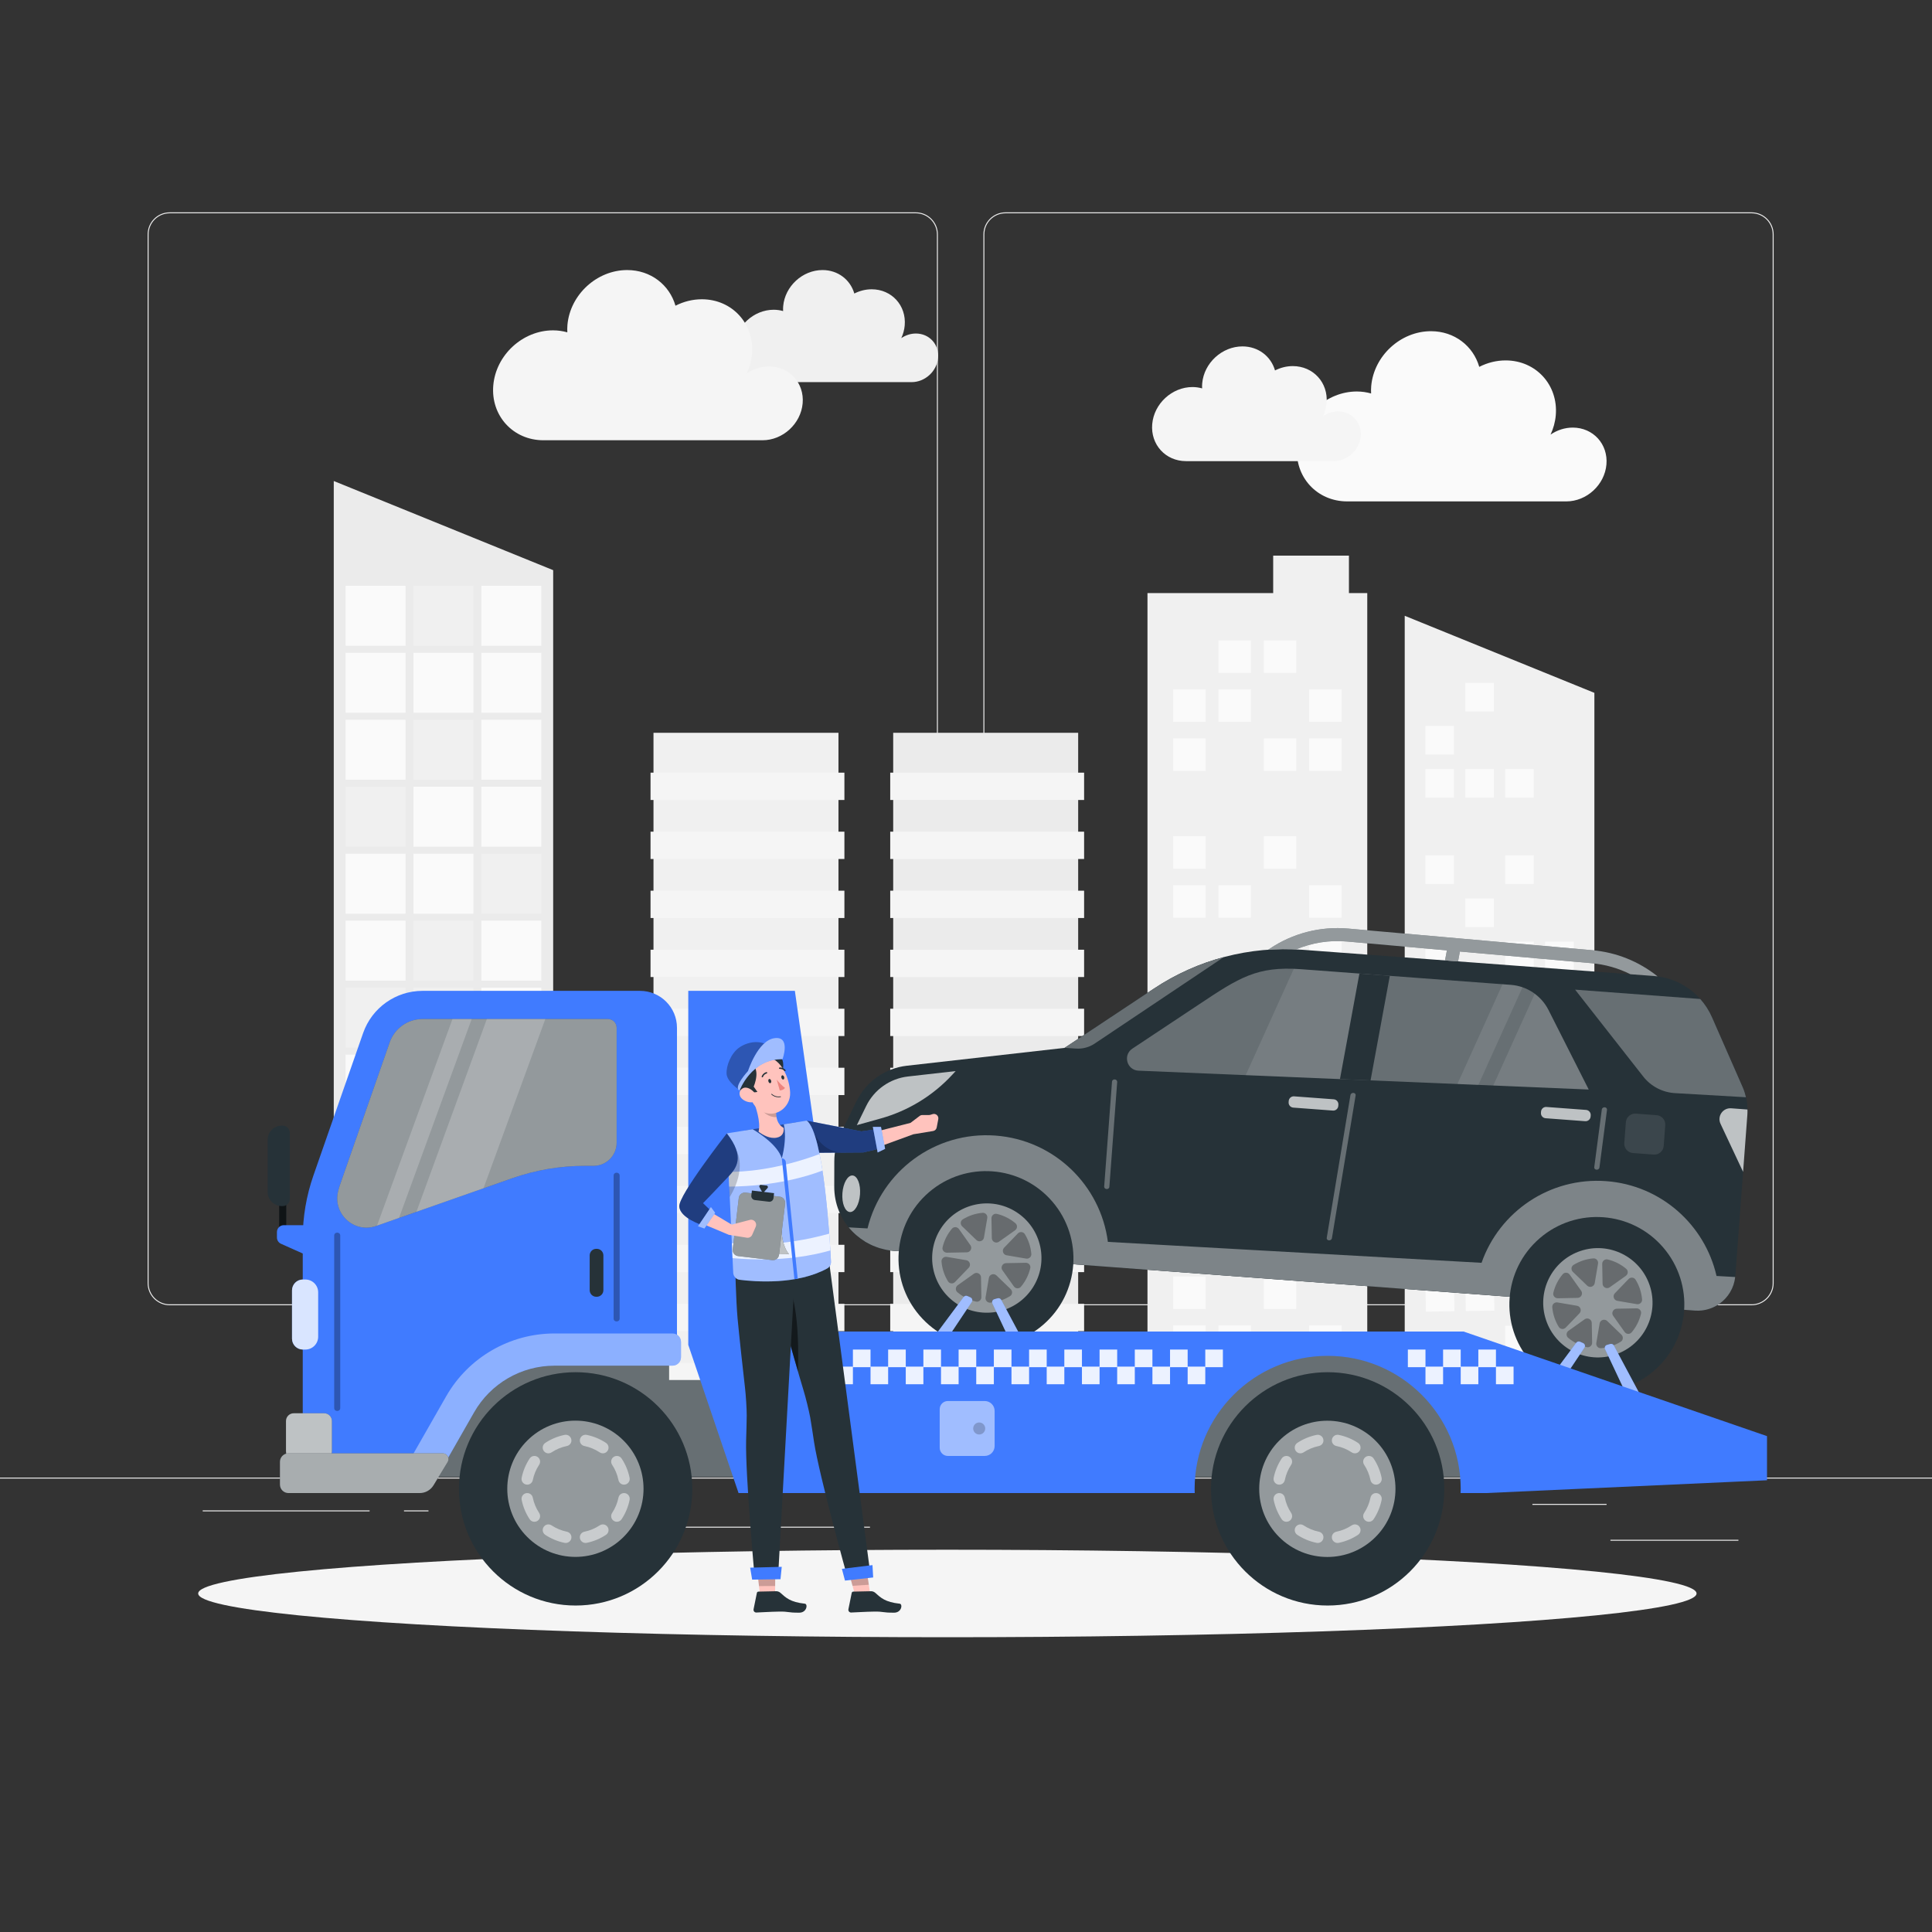 <?xml version="1.0" encoding="utf-8"?>
<!-- Generator: Adobe Illustrator 27.5.0, SVG Export Plug-In . SVG Version: 6.00 Build 0)  -->
<svg version="1.1" xmlns="http://www.w3.org/2000/svg" xmlns:xlink="http://www.w3.org/1999/xlink" x="0px" y="0px"
	 viewBox="0 0 500 500" style="enable-background:new 0 0 500 500;" xml:space="preserve">
<rect x="0" y="0" width="500" height="500" fill="#333333" stroke="none"/>
<g id="Background_Complete">
	<g>
		<rect x="416.779" y="398.494" style="fill:#EBEBEB;" width="33.122" height="0.25"/>
		<rect x="322.527" y="401.208" style="fill:#EBEBEB;" width="8.693" height="0.25"/>
		<rect x="396.586" y="389.208" style="fill:#EBEBEB;" width="19.192" height="0.25"/>
		<rect x="52.459" y="390.888" style="fill:#EBEBEB;" width="43.193" height="0.25"/>
		<rect x="104.556" y="390.888" style="fill:#EBEBEB;" width="6.333" height="0.25"/>
		<rect x="131.471" y="395.111" style="fill:#EBEBEB;" width="93.676" height="0.25"/>
		<path style="fill:#EBEBEB;" d="M237.014,337.8H43.915c-3.147,0-5.708-2.561-5.708-5.708V60.66c0-3.147,2.561-5.708,5.708-5.708
			h193.099c3.146,0,5.707,2.561,5.707,5.708v271.432C242.721,335.239,240.16,337.8,237.014,337.8z M43.915,55.203
			c-3.01,0-5.458,2.448-5.458,5.458v271.432c0,3.01,2.448,5.458,5.458,5.458h193.099c3.009,0,5.457-2.448,5.457-5.458V60.66
			c0-3.009-2.448-5.458-5.457-5.458H43.915z"/>
		<path style="fill:#EBEBEB;" d="M453.31,337.8H260.212c-3.147,0-5.707-2.561-5.707-5.708V60.66c0-3.147,2.561-5.708,5.707-5.708
			H453.31c3.148,0,5.708,2.561,5.708,5.708v271.432C459.019,335.239,456.458,337.8,453.31,337.8z M260.212,55.203
			c-3.009,0-5.457,2.448-5.457,5.458v271.432c0,3.01,2.448,5.458,5.457,5.458H453.31c3.01,0,5.458-2.448,5.458-5.458V60.66
			c0-3.009-2.448-5.458-5.458-5.458H260.212z"/>
		<rect y="382.398" style="fill:#EBEBEB;" width="500" height="0.25"/>
	</g>
	<g>
		<g>
			<rect x="169.123" y="189.647" style="fill:#F0F0F0;" width="47.872" height="192.122"/>
			<rect x="168.357" y="199.964" style="fill:#F5F5F5;" width="50.175" height="7.07"/>
			<rect x="168.357" y="215.237" style="fill:#F5F5F5;" width="50.175" height="7.07"/>
			<rect x="168.357" y="230.511" style="fill:#F5F5F5;" width="50.175" height="7.07"/>
			<rect x="168.357" y="245.785" style="fill:#F5F5F5;" width="50.175" height="7.07"/>
			<rect x="168.357" y="261.059" style="fill:#F5F5F5;" width="50.175" height="7.07"/>
			<rect x="168.357" y="276.333" style="fill:#F5F5F5;" width="50.175" height="7.07"/>
			<rect x="168.357" y="291.606" style="fill:#F5F5F5;" width="50.175" height="7.07"/>
			<rect x="168.357" y="306.88" style="fill:#F5F5F5;" width="50.175" height="7.07"/>
			<rect x="168.357" y="322.154" style="fill:#F5F5F5;" width="50.175" height="7.07"/>
			<rect x="168.357" y="337.428" style="fill:#F5F5F5;" width="50.175" height="7.07"/>
			<rect x="168.357" y="352.702" style="fill:#F5F5F5;" width="50.175" height="7.07"/>
			<rect x="168.357" y="367.975" style="fill:#F5F5F5;" width="50.175" height="7.07"/>
		</g>
		<g>
			<polygon style="fill:#EBEBEB;" points="143.162,381.769 86.378,381.769 86.378,124.484 143.162,147.558 			"/>
			<rect x="89.437" y="151.604" style="fill:#FAFAFA;" width="15.519" height="15.519"/>
			<rect x="107.011" y="151.604" style="fill:#F0F0F0;" width="15.519" height="15.519"/>
			<rect x="124.584" y="151.604" style="fill:#FAFAFA;" width="15.519" height="15.519"/>
			<rect x="89.437" y="168.937" style="fill:#FAFAFA;" width="15.519" height="15.519"/>
			<rect x="107.011" y="168.937" style="fill:#FAFAFA;" width="15.519" height="15.519"/>
			<rect x="124.584" y="168.937" style="fill:#FAFAFA;" width="15.519" height="15.519"/>
			<rect x="89.437" y="186.271" style="fill:#FAFAFA;" width="15.519" height="15.519"/>
			<rect x="107.011" y="186.271" style="fill:#F0F0F0;" width="15.519" height="15.519"/>
			<rect x="124.584" y="186.271" style="fill:#FAFAFA;" width="15.519" height="15.519"/>
			<rect x="89.437" y="203.604" style="fill:#F0F0F0;" width="15.519" height="15.519"/>
			<rect x="107.011" y="203.604" style="fill:#FAFAFA;" width="15.519" height="15.519"/>
			<rect x="124.584" y="203.604" style="fill:#FAFAFA;" width="15.519" height="15.519"/>
			<rect x="89.437" y="220.937" style="fill:#FAFAFA;" width="15.519" height="15.519"/>
			<rect x="107.011" y="220.937" style="fill:#FAFAFA;" width="15.519" height="15.519"/>
			<rect x="124.584" y="220.937" style="fill:#F0F0F0;" width="15.519" height="15.519"/>
			<rect x="89.437" y="238.271" style="fill:#FAFAFA;" width="15.519" height="15.519"/>
			<rect x="107.011" y="238.271" style="fill:#F0F0F0;" width="15.519" height="15.519"/>
			<rect x="124.584" y="238.271" style="fill:#FAFAFA;" width="15.519" height="15.519"/>
			<rect x="89.437" y="255.604" style="fill:#F0F0F0;" width="15.519" height="15.519"/>
			<rect x="107.011" y="255.604" style="fill:#F0F0F0;" width="15.519" height="15.519"/>
			<rect x="124.584" y="255.604" style="fill:#FAFAFA;" width="15.519" height="15.519"/>
			<rect x="89.437" y="272.937" style="fill:#FAFAFA;" width="15.519" height="15.519"/>
			<rect x="107.011" y="272.937" style="fill:#F0F0F0;" width="15.519" height="15.519"/>
			<rect x="124.584" y="272.937" style="fill:#FAFAFA;" width="15.519" height="15.519"/>
			<rect x="89.437" y="290.271" style="fill:#FAFAFA;" width="15.519" height="15.519"/>
			<rect x="107.011" y="290.271" style="fill:#FAFAFA;" width="15.519" height="15.519"/>
			<rect x="124.584" y="290.271" style="fill:#FAFAFA;" width="15.519" height="15.519"/>
			<rect x="89.437" y="307.604" style="fill:#F0F0F0;" width="15.519" height="15.519"/>
			<rect x="107.011" y="307.604" style="fill:#FAFAFA;" width="15.519" height="15.519"/>
			<rect x="124.584" y="307.604" style="fill:#F0F0F0;" width="15.519" height="15.519"/>
			<rect x="89.437" y="324.937" style="fill:#FAFAFA;" width="15.519" height="15.519"/>
			<rect x="107.011" y="324.937" style="fill:#F0F0F0;" width="15.519" height="15.519"/>
			<rect x="124.584" y="324.937" style="fill:#FAFAFA;" width="15.519" height="15.519"/>
			<rect x="89.437" y="342.271" style="fill:#F0F0F0;" width="15.519" height="15.519"/>
			<rect x="107.011" y="342.271" style="fill:#FAFAFA;" width="15.519" height="15.519"/>
			<rect x="124.584" y="342.271" style="fill:#FAFAFA;" width="15.519" height="15.519"/>
		</g>
		<g>
			<polygon style="fill:#F0F0F0;" points="412.626,381.769 363.54,381.769 363.54,159.364 412.626,179.31 			"/>
			<rect x="379.216" y="176.716" style="fill:#FAFAFA;" width="7.4" height="7.4"/>
			<rect x="368.881" y="187.876" style="fill:#FAFAFA;" width="7.4" height="7.4"/>
			<rect x="368.881" y="199.035" style="fill:#FAFAFA;" width="7.4" height="7.4"/>
			<rect x="379.216" y="199.035" style="fill:#FAFAFA;" width="7.4" height="7.4"/>
			<rect x="389.55" y="199.035" style="fill:#FAFAFA;" width="7.4" height="7.4"/>
			<rect x="368.881" y="221.355" style="fill:#FAFAFA;" width="7.4" height="7.4"/>
			<rect x="389.55" y="221.355" style="fill:#FAFAFA;" width="7.4" height="7.4"/>
			<rect x="379.216" y="232.515" style="fill:#FAFAFA;" width="7.4" height="7.4"/>
			<rect x="368.881" y="243.674" style="fill:#FAFAFA;" width="7.4" height="7.4"/>
			<rect x="389.55" y="243.674" style="fill:#FAFAFA;" width="7.4" height="7.4"/>
			<rect x="399.885" y="243.674" style="fill:#FAFAFA;" width="7.4" height="7.4"/>
			<rect x="379.216" y="254.834" style="fill:#FAFAFA;" width="7.4" height="7.4"/>
			<rect x="368.881" y="265.994" style="fill:#FAFAFA;" width="7.4" height="7.4"/>
			<rect x="379.216" y="265.994" style="fill:#FAFAFA;" width="7.4" height="7.4"/>
			<rect x="399.885" y="265.994" style="fill:#FAFAFA;" width="7.4" height="7.4"/>
			
				<rect x="368.882" y="276.932" transform="matrix(1 0.014 -0.014 1 4.062 -5.313)" style="fill:#FAFAFA;" width="7.4" height="7.4"/>
			
				<rect x="389.55" y="277.228" transform="matrix(1 0.014 -0.014 1 4.064 -5.604)" style="fill:#FAFAFA;" width="7.4" height="7.4"/>
			
				<rect x="399.883" y="277.376" transform="matrix(1 0.014 -0.014 1 4.071 -5.758)" style="fill:#FAFAFA;" width="7.4" height="7.4"/>
			<rect x="379.216" y="288.314" style="fill:#FAFAFA;" width="7.4" height="7.4"/>
			<g>
				
					<rect x="399.885" y="298.456" transform="matrix(-1 -1.224647e-16 1.224647e-16 -1 807.17 604.312)" style="fill:#FAFAFA;" width="7.4" height="7.4"/>
				
					<rect x="379.216" y="298.456" transform="matrix(-1 -1.224647e-16 1.224647e-16 -1 765.831 604.312)" style="fill:#FAFAFA;" width="7.4" height="7.4"/>
				
					<rect x="368.881" y="298.456" transform="matrix(-1 -1.224647e-16 1.224647e-16 -1 745.162 604.312)" style="fill:#FAFAFA;" width="7.4" height="7.4"/>
				
					<rect x="389.55" y="309.616" transform="matrix(-1 -1.224647e-16 1.224647e-16 -1 786.501 626.631)" style="fill:#FAFAFA;" width="7.4" height="7.4"/>
				
					<rect x="399.885" y="320.775" transform="matrix(-1 -1.224647e-16 1.224647e-16 -1 807.17 648.951)" style="fill:#FAFAFA;" width="7.4" height="7.4"/>
				
					<rect x="389.55" y="320.775" transform="matrix(-1 -1.224647e-16 1.224647e-16 -1 786.501 648.951)" style="fill:#FAFAFA;" width="7.4" height="7.4"/>
				
					<rect x="368.881" y="320.775" transform="matrix(-1 -1.224647e-16 1.224647e-16 -1 745.162 648.951)" style="fill:#FAFAFA;" width="7.4" height="7.4"/>
				
					<rect x="399.883" y="331.713" transform="matrix(-1 0.014 -0.014 -1 811.934 665.005)" style="fill:#FAFAFA;" width="7.4" height="7.4"/>
				
					<rect x="379.216" y="332.009" transform="matrix(-1 0.014 -0.014 -1 770.606 665.894)" style="fill:#FAFAFA;" width="7.4" height="7.4"/>
				
					<rect x="368.883" y="332.157" transform="matrix(-1 0.014 -0.014 -1 749.938 666.344)" style="fill:#FAFAFA;" width="7.4" height="7.4"/>
				
					<rect x="389.55" y="343.095" transform="matrix(-1 -1.224647e-16 1.224647e-16 -1 786.501 693.59)" style="fill:#FAFAFA;" width="7.4" height="7.4"/>
			</g>
		</g>
		<g>
			<polygon style="fill:#F0F0F0;" points="349.105,153.491 349.105,143.796 329.501,143.796 329.501,153.491 296.967,153.491 
				296.967,381.769 353.848,381.769 353.848,153.491 			"/>
			<g>
				<rect x="315.341" y="165.749" style="fill:#FAFAFA;" width="8.401" height="8.401"/>
				<rect x="327.074" y="165.749" style="fill:#FAFAFA;" width="8.401" height="8.401"/>
				<rect x="303.608" y="178.418" style="fill:#FAFAFA;" width="8.401" height="8.401"/>
				<rect x="315.341" y="178.418" style="fill:#FAFAFA;" width="8.401" height="8.401"/>
				<rect x="338.806" y="178.418" style="fill:#FAFAFA;" width="8.401" height="8.401"/>
				<rect x="303.608" y="191.087" style="fill:#FAFAFA;" width="8.401" height="8.401"/>
				<rect x="327.074" y="191.087" style="fill:#FAFAFA;" width="8.401" height="8.401"/>
				<rect x="338.806" y="191.087" style="fill:#FAFAFA;" width="8.401" height="8.401"/>
				<rect x="303.608" y="216.426" style="fill:#FAFAFA;" width="8.401" height="8.401"/>
				<rect x="327.074" y="216.426" style="fill:#FAFAFA;" width="8.401" height="8.401"/>
				<rect x="303.608" y="229.095" style="fill:#FAFAFA;" width="8.401" height="8.401"/>
				<rect x="315.341" y="229.095" style="fill:#FAFAFA;" width="8.401" height="8.401"/>
				<rect x="338.806" y="229.095" style="fill:#FAFAFA;" width="8.401" height="8.401"/>
				<rect x="303.608" y="292.355" style="fill:#FAFAFA;" width="8.401" height="8.401"/>
				<rect x="315.341" y="292.355" style="fill:#FAFAFA;" width="8.401" height="8.401"/>
				<rect x="338.806" y="292.355" style="fill:#FAFAFA;" width="8.401" height="8.401"/>
				<rect x="303.608" y="305.024" style="fill:#FAFAFA;" width="8.401" height="8.401"/>
				<rect x="327.074" y="305.024" style="fill:#FAFAFA;" width="8.401" height="8.401"/>
				<rect x="338.806" y="305.024" style="fill:#FAFAFA;" width="8.401" height="8.401"/>
				<rect x="303.608" y="330.363" style="fill:#FAFAFA;" width="8.401" height="8.401"/>
				<rect x="327.074" y="330.363" style="fill:#FAFAFA;" width="8.401" height="8.401"/>
				<rect x="303.608" y="343.032" style="fill:#FAFAFA;" width="8.401" height="8.401"/>
				<rect x="315.341" y="343.032" style="fill:#FAFAFA;" width="8.401" height="8.401"/>
				<rect x="338.806" y="343.032" style="fill:#FAFAFA;" width="8.401" height="8.401"/>
				<rect x="338.806" y="241.764" style="fill:#FAFAFA;" width="8.401" height="8.401"/>
				<rect x="303.608" y="254.434" style="fill:#FAFAFA;" width="8.401" height="8.401"/>
				<rect x="315.341" y="254.434" style="fill:#FAFAFA;" width="8.401" height="8.401"/>
				
					<rect x="327.073" y="267.187" transform="matrix(1 0.014 -0.014 1 3.923 -4.72)" style="fill:#FAFAFA;" width="8.401" height="8.401"/>
				
					<rect x="338.804" y="267.355" transform="matrix(1 0.014 -0.014 1 3.924 -4.884)" style="fill:#FAFAFA;" width="8.401" height="8.401"/>
				<rect x="303.608" y="279.772" style="fill:#FAFAFA;" width="8.401" height="8.401"/>
			</g>
		</g>
		<g>
			<rect x="231.158" y="189.647" style="fill:#EBEBEB;" width="47.872" height="192.122"/>
			<rect x="230.391" y="199.964" style="fill:#F5F5F5;" width="50.175" height="7.07"/>
			<rect x="230.391" y="215.237" style="fill:#F5F5F5;" width="50.175" height="7.07"/>
			<rect x="230.391" y="230.511" style="fill:#F5F5F5;" width="50.175" height="7.07"/>
			<rect x="230.391" y="245.785" style="fill:#F5F5F5;" width="50.175" height="7.07"/>
			<rect x="230.391" y="261.059" style="fill:#F5F5F5;" width="50.175" height="7.07"/>
			<rect x="230.391" y="276.333" style="fill:#F5F5F5;" width="50.175" height="7.07"/>
			<rect x="230.391" y="291.606" style="fill:#F5F5F5;" width="50.175" height="7.07"/>
			<rect x="230.391" y="306.88" style="fill:#F5F5F5;" width="50.175" height="7.07"/>
			<rect x="230.391" y="322.154" style="fill:#F5F5F5;" width="50.175" height="7.07"/>
			<rect x="230.391" y="337.428" style="fill:#F5F5F5;" width="50.175" height="7.07"/>
			<rect x="230.391" y="352.702" style="fill:#F5F5F5;" width="50.175" height="7.07"/>
			<rect x="230.391" y="367.975" style="fill:#F5F5F5;" width="50.175" height="7.07"/>
		</g>
		<path style="fill:#F0F0F0;" d="M237.031,86.315c-1.374,0-2.68,0.445-3.779,1.192c0.471-1.021,0.785-2.12,0.886-3.274
			c0.453-5.173-3.374-9.366-8.546-9.366c-1.59,0-3.12,0.399-4.493,1.098c-1.023-3.547-4.215-6.076-8.229-6.076
			c-5.173,0-9.733,4.193-10.185,9.366c-0.037,0.424-0.035,0.838-0.016,1.247c-0.767-0.214-1.579-0.338-2.432-0.338
			c-5.173,0-9.733,4.193-10.185,9.366c-0.452,5.173,3.374,9.366,8.547,9.366c5.173,0,33.859,0,37.333,0
			c3.474,0,6.537-2.816,6.841-6.291C243.075,89.131,240.505,86.315,237.031,86.315z"/>
		<path style="fill:#F5F5F5;" d="M199.008,94.834c-2.086,0-4.069,0.676-5.74,1.811c0.715-1.55,1.193-3.22,1.346-4.972
			c0.687-7.855-5.124-14.223-12.979-14.223c-2.415,0-4.739,0.606-6.823,1.667c-1.553-5.387-6.402-9.228-12.496-9.228
			c-7.855,0-14.781,6.368-15.468,14.223c-0.056,0.644-0.053,1.273-0.025,1.894c-1.164-0.325-2.397-0.513-3.693-0.513
			c-7.855,0-14.78,6.368-15.468,14.223c-0.687,7.855,5.123,14.223,12.979,14.223c7.855,0,51.419,0,56.695,0
			c5.276,0,9.927-4.277,10.389-9.553C208.188,99.111,204.285,94.834,199.008,94.834z"/>
		<path style="fill:#FAFAFA;" d="M407.025,110.659c-2.086,0-4.069,0.676-5.74,1.811c0.715-1.55,1.193-3.22,1.346-4.972
			c0.687-7.855-5.123-14.224-12.979-14.224c-2.414,0-4.739,0.606-6.823,1.668c-1.553-5.387-6.401-9.228-12.496-9.228
			c-7.855,0-14.781,6.368-15.468,14.223c-0.056,0.644-0.054,1.273-0.025,1.894c-1.164-0.325-2.397-0.513-3.693-0.513
			c-7.856,0-14.781,6.368-15.468,14.223c-0.687,7.855,5.124,14.223,12.979,14.223c7.855,0,51.419,0,56.695,0
			c5.276,0,9.927-4.277,10.389-9.553C416.204,114.936,412.301,110.659,407.025,110.659z"/>
		<path style="fill:#F5F5F5;" d="M346.282,106.462c-1.406,0-2.743,0.456-3.869,1.221c0.482-1.045,0.804-2.17,0.907-3.351
			c0.463-5.295-3.453-9.587-8.748-9.587c-1.627,0-3.194,0.409-4.599,1.124c-1.047-3.631-4.315-6.22-8.423-6.22
			c-5.295,0-9.963,4.292-10.426,9.587c-0.038,0.434-0.036,0.858-0.017,1.277c-0.785-0.219-1.616-0.346-2.489-0.346
			c-5.295,0-9.963,4.292-10.426,9.587c-0.463,5.295,3.453,9.587,8.748,9.587c5.295,0,34.659,0,38.215,0s6.692-2.883,7.003-6.439
			C352.469,109.345,349.838,106.462,346.282,106.462z"/>
	</g>
</g>
<g id="Background_Simple" style="display:none;">
	<g style="display:inline;">
		<path style="fill:#407BFF;" d="M444.214,242.994c-10.614-66.571-73.537-70.203-146.051-50.938
			c-80.534,21.395-66.837-71.597-158.784-48.617c-83.75,20.931-114.519,158.66,2.989,222.723
			C302.628,453.531,458.628,333.401,444.214,242.994z"/>
		<path style="opacity:0.9;fill:#FFFFFF;" d="M444.214,242.994c-10.614-66.571-73.537-70.203-146.051-50.938
			c-80.534,21.395-66.837-71.597-158.784-48.617c-83.75,20.931-114.519,158.66,2.989,222.723
			C302.628,453.531,458.628,333.401,444.214,242.994z"/>
	</g>
</g>
<g id="Shadow">
	<ellipse id="_x3C_Path_x3E__1_" style="fill:#F5F5F5;" cx="245.178" cy="412.391" rx="193.889" ry="11.323"/>
</g>
<g id="Car">
	<g>
		<g>
			<g>
				<path style="fill:#263238;" d="M231.25,323.709l207.379,15.471c5.385,0.402,10.077-3.638,10.479-9.024l3.115-41.755
					c0.178-2.39-0.232-4.787-1.195-6.982l-7.979-18.181c-2.661-6.063-8.452-10.161-15.055-10.654l-90.963-6.786
					c-13.544-1.01-27.038,2.518-38.354,10.028l-23.144,15.359l-40.846,4.624c-5.627,0.637-10.54,4.102-13.029,9.189l-4.053,8.285
					c-1.105,2.258-1.681,4.737-1.687,7.251l-0.014,6.608C215.885,315.831,222.582,323.062,231.25,323.709z"/>
				<path style="fill:#263238;" d="M449.065,330.49l-4.827-0.27c-3.016-13.202-14.324-23.479-28.535-24.539
					c-14.621-1.091-27.659,7.921-32.278,21.133l-96.703-5.416c-1.891-14.605-13.819-26.37-29.08-27.509
					c-15.665-1.169-29.508,9.259-33.13,24.025l-4.868-0.273c1.183,1.45,2.617,2.683,4.223,3.667c-0.001,0.01-0.003,0.02-0.005,0.03
					c0.159,0.097,0.332,0.172,0.494,0.263c0.247,0.14,0.497,0.273,0.752,0.401c0.268,0.133,0.537,0.262,0.813,0.381
					c0.301,0.131,0.61,0.247,0.921,0.36c0.252,0.091,0.502,0.186,0.76,0.265c0.374,0.115,0.757,0.207,1.143,0.297
					c0.214,0.049,0.422,0.11,0.639,0.151c0.611,0.116,1.232,0.205,1.866,0.252l55.647,4.151l94.837,7.075l56.895,4.245
					c0.314,0.023,0.625,0.03,0.934,0.023c0.104-0.002,0.207-0.013,0.31-0.018c0.203-0.011,0.405-0.022,0.605-0.045
					c0.121-0.014,0.241-0.035,0.361-0.054c0.179-0.027,0.357-0.056,0.533-0.093c0.125-0.026,0.247-0.058,0.37-0.089
					c0.167-0.042,0.334-0.087,0.498-0.138c0.122-0.038,0.242-0.079,0.362-0.121c0.163-0.057,0.324-0.119,0.483-0.185
					c0.113-0.047,0.224-0.094,0.335-0.145c0.164-0.075,0.325-0.157,0.485-0.241c0.098-0.052,0.197-0.103,0.294-0.158
					c0.175-0.1,0.345-0.208,0.514-0.319c0.073-0.048,0.149-0.094,0.22-0.144c0.035-0.024,0.072-0.045,0.106-0.069
					c0-0.004,0-0.007,0-0.011C447.222,335.805,448.753,333.354,449.065,330.49z"/>
				<path style="opacity:0.4;fill:#FFFFFF;" d="M449.065,330.49l-4.827-0.27c-3.016-13.202-14.324-23.479-28.535-24.539
					c-14.621-1.091-27.659,7.921-32.278,21.133l-96.703-5.416c-1.891-14.605-13.819-26.37-29.08-27.509
					c-15.665-1.169-29.508,9.259-33.13,24.025l-4.868-0.273c1.183,1.45,2.617,2.683,4.223,3.667c-0.001,0.01-0.003,0.02-0.005,0.03
					c0.159,0.097,0.332,0.172,0.494,0.263c0.247,0.14,0.497,0.273,0.752,0.401c0.268,0.133,0.537,0.262,0.813,0.381
					c0.301,0.131,0.61,0.247,0.921,0.36c0.252,0.091,0.502,0.186,0.76,0.265c0.374,0.115,0.757,0.207,1.143,0.297
					c0.214,0.049,0.422,0.11,0.639,0.151c0.611,0.116,1.232,0.205,1.866,0.252l55.647,4.151l94.837,7.075l56.895,4.245
					c0.314,0.023,0.625,0.03,0.934,0.023c0.104-0.002,0.207-0.013,0.31-0.018c0.203-0.011,0.405-0.022,0.605-0.045
					c0.121-0.014,0.241-0.035,0.361-0.054c0.179-0.027,0.357-0.056,0.533-0.093c0.125-0.026,0.247-0.058,0.37-0.089
					c0.167-0.042,0.334-0.087,0.498-0.138c0.122-0.038,0.242-0.079,0.362-0.121c0.163-0.057,0.324-0.119,0.483-0.185
					c0.113-0.047,0.224-0.094,0.335-0.145c0.164-0.075,0.325-0.157,0.485-0.241c0.098-0.052,0.197-0.103,0.294-0.158
					c0.175-0.1,0.345-0.208,0.514-0.319c0.073-0.048,0.149-0.094,0.22-0.144c0.035-0.024,0.072-0.045,0.106-0.069
					c0-0.004,0-0.007,0-0.011C447.222,335.805,448.753,333.354,449.065,330.49z"/>
				<path style="opacity:0.7;fill:#FFFFFF;" d="M246.462,278.129l0.861-0.932l-12.322,1.395c-4.676,0.529-8.759,3.409-10.827,7.636
					l-2.425,4.957l6.169-1.721C235.031,287.48,241.452,283.555,246.462,278.129z"/>
				<path style="opacity:0.7;fill:#FFFFFF;" d="M222.57,309.113c-0.195,2.613-1.373,4.655-2.63,4.561
					c-1.258-0.094-2.12-2.288-1.925-4.901c0.195-2.613,1.373-4.655,2.631-4.561C221.904,304.306,222.765,306.5,222.57,309.113z"/>
				<path style="opacity:0.1;fill:#FFFFFF;" d="M427.975,298.805l-5.376-0.401c-1.331-0.099-2.33-1.259-2.23-2.59l0.401-5.376
					c0.099-1.331,1.259-2.33,2.59-2.23l5.376,0.401c1.331,0.099,2.33,1.259,2.23,2.59l-0.401,5.376
					C430.465,297.905,429.306,298.904,427.975,298.805z"/>
				<path style="fill:#263238;" d="M400.747,261.383c-1.884-3.724-5.579-6.191-9.741-6.501l-54.352-4.055
					c-11.369-0.848-16.034,2.253-26.256,9.048l-17.342,11.51c-2.513,1.668-1.423,5.578,1.591,5.704l116.511,4.879L400.747,261.383z"
					/>
				<path style="opacity:0.3;fill:#FFFFFF;" d="M400.747,261.383c-1.884-3.724-5.579-6.191-9.741-6.501l-54.352-4.055
					c-11.369-0.848-16.034,2.253-26.256,9.048l-17.342,11.51c-2.513,1.668-1.423,5.578,1.591,5.704l116.511,4.879L400.747,261.383z"
					/>
				<path style="fill:#263238;" d="M451.027,281.418l-7.979-18.181c-0.764-1.74-1.793-3.312-3.017-4.689
					c-0.04-0.003-0.079-0.014-0.119-0.017l-32.275-2.408l17.621,22.474c2.038,2.6,5.113,4.176,8.414,4.315l18.177,1.053
					C451.645,283.096,451.388,282.24,451.027,281.418z"/>
				<path style="opacity:0.3;fill:#FFFFFF;" d="M451.027,281.418l-7.979-18.181c-0.764-1.74-1.793-3.312-3.017-4.689
					c-0.04-0.003-0.079-0.014-0.119-0.017l-32.275-2.408l17.621,22.474c2.038,2.6,5.113,4.176,8.414,4.315l18.177,1.053
					C451.645,283.096,451.388,282.24,451.027,281.418z"/>
				<path style="fill:#263238;" d="M283.294,270.084l33.424-22.384c-6.372,1.701-12.472,4.427-18.043,8.124l-23.144,15.359
					l2.988,0.189C280.21,271.479,281.888,271.027,283.294,270.084z"/>
				<path style="opacity:0.3;fill:#FFFFFF;" d="M283.294,270.084l33.424-22.384c-6.372,1.701-12.472,4.427-18.043,8.124
					l-23.144,15.359l2.988,0.189C280.21,271.479,281.888,271.027,283.294,270.084z"/>
				<path style="opacity:0.7;fill:#FFFFFF;" d="M344.95,287.416l-10.251-0.765c-0.719-0.054-1.259-0.68-1.205-1.399l0.023-0.315
					c0.054-0.719,0.68-1.259,1.399-1.205l10.251,0.765c0.719,0.054,1.259,0.68,1.205,1.399l-0.023,0.315
					C346.296,286.93,345.67,287.47,344.95,287.416z"/>
				<path style="opacity:0.7;fill:#FFFFFF;" d="M410.25,290.165L400,289.4c-0.719-0.054-1.259-0.68-1.205-1.399l0.023-0.315
					c0.054-0.719,0.68-1.259,1.399-1.205l10.251,0.765c0.719,0.054,1.259,0.68,1.205,1.399l-0.023,0.315
					C411.596,289.679,410.97,290.218,410.25,290.165z"/>
				<path style="opacity:0.7;fill:#FFFFFF;" d="M445.267,290.835l5.845,12.445l1.11-14.88c0.031-0.42,0.022-0.84,0.017-1.26
					l-4.211-0.314C445.877,286.665,444.35,288.882,445.267,290.835z"/>
				<path style="fill:#263238;" d="M335.382,245.708c4.152-1.724,8.694-2.464,13.224-2.045l25.848,2.292l-0.481,2.597l3.374,0.252
					l0.472-2.55l34.027,3.017c3.559,0.316,6.974,1.289,10.105,2.86l6.043,0.451c0.333,0.025,0.663,0.065,0.991,0.108
					c-4.834-3.872-10.638-6.219-16.842-6.769l-63.239-5.608c-7.173-0.637-14.353,1.214-20.282,5.202l-0.408,0.274
					C330.59,245.623,332.983,245.594,335.382,245.708z"/>
				<path style="opacity:0.5;fill:#FFFFFF;" d="M335.382,245.708c4.152-1.724,8.694-2.464,13.224-2.045l25.848,2.292l-0.481,2.597
					l3.374,0.252l0.472-2.55l34.027,3.017c3.559,0.316,6.974,1.289,10.105,2.86l6.043,0.451c0.333,0.025,0.663,0.065,0.991,0.108
					c-4.834-3.872-10.638-6.219-16.842-6.769l-63.239-5.608c-7.173-0.637-14.353,1.214-20.282,5.202l-0.408,0.274
					C330.59,245.623,332.983,245.594,335.382,245.708z"/>
				<g style="opacity:0.3;">
					<path style="fill:#FFFFFF;" d="M287.785,279.952c-0.673,9.025-1.347,18.051-2.02,27.076c-0.064,0.863,1.277,0.965,1.341,0.1
						c0.673-9.025,1.347-18.051,2.02-27.076C289.191,279.189,287.85,279.087,287.785,279.952L287.785,279.952z"/>
				</g>
				<g style="opacity:0.3;">
					<path style="fill:#FFFFFF;" d="M349.489,283.431c-2.041,12.295-4.083,24.591-6.124,36.886c-0.142,0.854,1.201,0.948,1.341,0.1
						c2.041-12.295,4.083-24.591,6.124-36.886C350.972,282.677,349.63,282.582,349.489,283.431L349.489,283.431z"/>
				</g>
				<g style="opacity:0.3;">
					<path style="fill:#FFFFFF;" d="M414.544,287.16c-0.648,4.955-1.297,9.91-1.945,14.864c-0.112,0.859,1.229,0.956,1.341,0.1
						c0.648-4.955,1.297-9.91,1.945-14.864C415.998,286.401,414.656,286.303,414.544,287.16L414.544,287.16z"/>
				</g>
				<path style="opacity:0.1;fill:#FFFFFF;" d="M382.597,280.772l11.426-25.266c-0.962-0.334-1.975-0.547-3.017-0.625l-2.148-0.16
					l-11.679,25.824L382.597,280.772z"/>
				<g style="opacity:0.1;">
					<path style="fill:#FFFFFF;" d="M348.304,279.336l6.161-13.623l1.006-13.483l-18.816-1.404c-0.629-0.047-1.229-0.077-1.819-0.1
						l-12.447,27.524L348.304,279.336z"/>
					<path style="fill:#FFFFFF;" d="M400.747,261.383c-0.853-1.687-2.092-3.098-3.563-4.185l-10.734,23.736l24.708,1.035
						L400.747,261.383z"/>
				</g>
				<polygon style="fill:#263238;" points="346.78,279.272 354.698,279.604 359.684,252.545 351.814,251.958 				"/>
			</g>
			<g>
				
					<ellipse transform="matrix(0.758 -0.652 0.652 0.758 -150.562 245.436)" style="fill:#263238;" cx="255.284" cy="325.502" rx="22.643" ry="22.643"/>
				
					<ellipse transform="matrix(0.543 -0.84 0.84 0.543 -156.656 363.275)" style="opacity:0.5;fill:#FFFFFF;" cx="255.284" cy="325.502" rx="14.142" ry="14.142"/>
				<g style="opacity:0.3;">
					<path d="M257.32,321.442c0.004,0.002,0.008,0.004,0.012,0.006c0.382,0.194,0.837,0.165,1.187-0.083l4.189-2.974
						c0.607-0.431,0.665-1.33,0.096-1.81c-1.363-1.151-2.998-1.998-4.81-2.428c-0.727-0.173-1.421,0.407-1.406,1.154l0.098,5.134
						C256.695,320.867,256.94,321.25,257.32,321.442z"/>
					<path d="M253.86,321.189c0.004-0.001,0.009-0.003,0.013-0.004c0.404-0.133,0.703-0.476,0.774-0.896l0.859-5.063
						c0.125-0.736-0.475-1.412-1.219-1.349c-1.855,0.156-3.598,0.751-5.117,1.687c-0.634,0.391-0.71,1.288-0.173,1.805l3.702,3.562
						C253.007,321.229,253.453,321.325,253.86,321.189z"/>
					<path d="M251.225,323.466c0.002-0.004,0.004-0.008,0.006-0.012c0.194-0.382,0.165-0.837-0.083-1.187l-2.974-4.189
						c-0.431-0.607-1.33-0.665-1.81-0.096c-1.151,1.363-1.997,2.998-2.428,4.81c-0.173,0.727,0.407,1.42,1.154,1.406l5.134-0.098
						C250.65,324.09,251.033,323.846,251.225,323.466z"/>
					<path d="M263.417,319.215l-3.562,3.701c-0.297,0.309-0.393,0.755-0.258,1.161c0.001,0.004,0.003,0.009,0.004,0.013
						c0.133,0.404,0.476,0.703,0.896,0.774l5.063,0.859c0.736,0.125,1.412-0.475,1.349-1.219c-0.156-1.855-0.751-3.598-1.687-5.117
						C264.831,318.754,263.933,318.678,263.417,319.215z"/>
					<path d="M256.708,329.814c-0.004,0.001-0.009,0.003-0.013,0.004c-0.404,0.133-0.703,0.476-0.774,0.896l-0.859,5.063
						c-0.125,0.736,0.475,1.412,1.219,1.349c1.855-0.157,3.598-0.751,5.117-1.687c0.634-0.391,0.71-1.288,0.173-1.805l-3.701-3.562
						C257.561,329.775,257.115,329.678,256.708,329.814z"/>
					<path d="M250.972,326.926c-0.001-0.004-0.003-0.009-0.004-0.013c-0.133-0.404-0.476-0.703-0.896-0.774l-5.062-0.859
						c-0.736-0.125-1.412,0.475-1.349,1.219c0.156,1.855,0.751,3.598,1.687,5.116c0.391,0.634,1.288,0.71,1.804,0.173l3.562-3.701
						C251.011,327.779,251.107,327.332,250.972,326.926z"/>
					<path d="M259.344,327.538c-0.002,0.004-0.004,0.008-0.006,0.012c-0.194,0.382-0.165,0.837,0.083,1.187l2.974,4.189
						c0.431,0.607,1.33,0.665,1.81,0.096c1.151-1.363,1.998-2.998,2.428-4.81c0.172-0.727-0.407-1.42-1.154-1.406l-5.134,0.098
						C259.918,326.913,259.535,327.158,259.344,327.538z"/>
					<path d="M253.248,329.561c-0.004-0.002-0.008-0.004-0.012-0.006c-0.382-0.194-0.837-0.165-1.187,0.083l-4.189,2.974
						c-0.607,0.431-0.665,1.33-0.096,1.81c1.363,1.152,2.998,1.998,4.81,2.428c0.727,0.173,1.421-0.407,1.406-1.154l-0.098-5.134
						C253.873,330.136,253.628,329.753,253.248,329.561z"/>
				</g>
			</g>
			<g>
				
					<ellipse transform="matrix(0.758 -0.652 0.652 0.758 -119.966 351.434)" style="fill:#263238;" cx="413.346" cy="337.293" rx="22.643" ry="22.643"/>
				
					<ellipse transform="matrix(0.948 -0.319 0.319 0.948 -85.919 149.261)" style="opacity:0.5;fill:#FFFFFF;" cx="413.346" cy="337.293" rx="14.142" ry="14.142"/>
				<g style="opacity:0.3;">
					<path d="M415.382,333.234c0.004,0.002,0.008,0.004,0.012,0.006c0.382,0.194,0.837,0.165,1.187-0.083l4.189-2.974
						c0.607-0.431,0.665-1.33,0.096-1.81c-1.363-1.151-2.998-1.998-4.81-2.428c-0.727-0.173-1.421,0.407-1.406,1.154l0.098,5.134
						C414.757,332.659,415.001,333.042,415.382,333.234z"/>
					<path d="M411.921,332.981c0.004-0.001,0.009-0.003,0.013-0.004c0.404-0.133,0.703-0.476,0.774-0.896l0.859-5.063
						c0.125-0.736-0.475-1.412-1.219-1.349c-1.855,0.157-3.598,0.751-5.117,1.687c-0.634,0.391-0.71,1.288-0.173,1.805l3.701,3.562
						C411.069,333.02,411.515,333.116,411.921,332.981z"/>
					<path d="M409.286,335.257c0.002-0.004,0.004-0.008,0.006-0.012c0.194-0.382,0.165-0.837-0.083-1.187l-2.974-4.189
						c-0.431-0.607-1.33-0.665-1.81-0.096c-1.151,1.363-1.997,2.998-2.427,4.81c-0.173,0.727,0.407,1.421,1.154,1.406l5.134-0.098
						C408.711,335.882,409.094,335.637,409.286,335.257z"/>
					<path d="M421.478,331.006l-3.562,3.701c-0.297,0.309-0.393,0.755-0.258,1.161c0.001,0.004,0.003,0.009,0.004,0.013
						c0.133,0.404,0.476,0.703,0.896,0.774l5.063,0.859c0.736,0.125,1.412-0.475,1.349-1.219c-0.156-1.855-0.751-3.598-1.687-5.117
						C422.892,330.546,421.994,330.47,421.478,331.006z"/>
					<path d="M414.77,341.605c-0.004,0.002-0.009,0.003-0.013,0.004c-0.404,0.133-0.703,0.476-0.774,0.896l-0.859,5.063
						c-0.125,0.736,0.475,1.412,1.219,1.349c1.855-0.157,3.598-0.751,5.117-1.687c0.634-0.391,0.71-1.288,0.173-1.805l-3.701-3.562
						C415.622,341.566,415.176,341.47,414.77,341.605z"/>
					<path d="M409.033,338.717c-0.001-0.004-0.003-0.009-0.004-0.013c-0.134-0.404-0.476-0.703-0.896-0.774l-5.062-0.859
						c-0.736-0.125-1.412,0.475-1.349,1.219c0.156,1.855,0.751,3.598,1.687,5.117c0.391,0.634,1.288,0.709,1.805,0.173l3.562-3.701
						C409.073,339.57,409.169,339.124,409.033,338.717z"/>
					<path d="M417.405,339.329c-0.002,0.004-0.004,0.008-0.006,0.012c-0.194,0.382-0.165,0.837,0.083,1.187l2.974,4.189
						c0.431,0.607,1.33,0.665,1.81,0.097c1.151-1.363,1.998-2.998,2.428-4.81c0.173-0.727-0.407-1.42-1.154-1.406l-5.134,0.098
						C417.98,338.704,417.597,338.949,417.405,339.329z"/>
					<path d="M411.309,341.352c-0.004-0.002-0.008-0.004-0.012-0.006c-0.382-0.194-0.837-0.165-1.187,0.083l-4.189,2.974
						c-0.607,0.431-0.665,1.33-0.096,1.81c1.363,1.151,2.998,1.998,4.81,2.428c0.727,0.173,1.42-0.407,1.406-1.154l-0.098-5.134
						C411.934,341.927,411.69,341.544,411.309,341.352z"/>
				</g>
			</g>
		</g>
		<g>
			<path style="fill:#407BFF;" d="M250.36,335.411l0.8,0.361c0.449,0.202,0.609,0.76,0.336,1.169l-7.787,11.665l-2.841-1.474
				l8.525-11.469C249.616,335.362,250.018,335.258,250.36,335.411z"/>
			<path style="fill:#407BFF;" d="M258.186,335.995l-0.845,0.238c-0.474,0.133-0.715,0.661-0.505,1.106l5.97,12.691l3.028-1.036
				l-6.729-12.607C258.929,336.057,258.547,335.894,258.186,335.995z"/>
		</g>
		<g style="opacity:0.5;">
			<path style="fill:#FFFFFF;" d="M250.36,335.411l0.8,0.361c0.449,0.202,0.609,0.76,0.336,1.169l-7.787,11.665l-2.841-1.474
				l8.525-11.469C249.616,335.362,250.018,335.258,250.36,335.411z"/>
			<path style="fill:#FFFFFF;" d="M258.186,335.995l-0.845,0.238c-0.474,0.133-0.715,0.661-0.505,1.106l5.97,12.691l3.028-1.036
				l-6.729-12.607C258.929,336.057,258.547,335.894,258.186,335.995z"/>
		</g>
		<g>
			<path style="fill:#407BFF;" d="M408.915,347.24l0.801,0.361c0.449,0.202,0.609,0.759,0.335,1.169l-7.787,11.665l-2.841-1.474
				l8.526-11.469C408.171,347.19,408.573,347.086,408.915,347.24z"/>
			<path style="fill:#407BFF;" d="M416.741,347.823l-0.845,0.238c-0.474,0.133-0.715,0.661-0.505,1.107l5.971,12.691l3.028-1.036
				l-6.729-12.608C417.484,347.885,417.101,347.722,416.741,347.823z"/>
		</g>
		<g style="opacity:0.5;">
			<path style="fill:#FFFFFF;" d="M408.915,347.24l0.801,0.361c0.449,0.202,0.609,0.759,0.335,1.169l-7.787,11.665l-2.841-1.474
				l8.526-11.469C408.171,347.19,408.573,347.086,408.915,347.24z"/>
			<path style="fill:#FFFFFF;" d="M416.741,347.823l-0.845,0.238c-0.474,0.133-0.715,0.661-0.505,1.107l5.971,12.691l3.028-1.036
				l-6.729-12.608C417.484,347.885,417.101,347.722,416.741,347.823z"/>
		</g>
	</g>
</g>
<g id="Towing">
	<g>
		<rect x="283.752" y="348.087" style="fill:#263238;" width="98.224" height="34.152"/>
		<rect x="283.752" y="348.087" style="opacity:0.3;fill:#FFFFFF;" width="98.224" height="34.152"/>
	</g>
	<g>
		<polygon style="fill:#263238;" points="173.15,357.16 173.15,340.198 108.098,340.198 108.098,382.24 197.384,382.24 
			197.384,357.16 		"/>
		<polygon style="opacity:0.3;fill:#FFFFFF;" points="173.15,357.16 173.15,340.198 108.098,340.198 108.098,382.24 197.384,382.24 
			197.384,357.16 		"/>
	</g>
	<circle style="fill:#263238;" cx="343.594" cy="385.317" r="30.192"/>
	
		<ellipse transform="matrix(0.707 -0.707 0.707 0.707 -171.824 355.815)" style="opacity:0.5;fill:#FFFFFF;" cx="343.594" cy="385.317" rx="17.635" ry="17.635"/>
	<g style="opacity:0.5;">
		<path style="fill:#FFFFFF;" d="M332.508,383.04c0.293-1.433,0.858-2.766,1.637-3.946c0.36-0.546,0.335-1.257-0.082-1.761
			l-0.001-0.001c-0.628-0.759-1.816-0.701-2.361,0.12c-0.991,1.495-1.707,3.188-2.077,5.007c-0.197,0.969,0.598,1.857,1.583,1.764
			l0,0C331.855,384.162,332.377,383.679,332.508,383.04z"/>
		<path style="fill:#FFFFFF;" d="M337.372,375.867c1.18-0.779,2.513-1.344,3.946-1.637c0.638-0.131,1.122-0.652,1.182-1.301v0
			c0.092-0.985-0.795-1.78-1.764-1.582c-1.819,0.37-3.512,1.086-5.007,2.077c-0.821,0.544-0.879,1.732-0.12,2.361l0.001,0.001
			C336.114,376.203,336.826,376.228,337.372,375.867z"/>
		<path style="fill:#FFFFFF;" d="M353.127,377.332l-0.001,0.001c-0.417,0.504-0.442,1.215-0.082,1.761
			c0.779,1.18,1.344,2.513,1.637,3.946c0.131,0.638,0.652,1.122,1.301,1.182h0c0.985,0.092,1.78-0.795,1.583-1.764
			c-0.37-1.819-1.087-3.512-2.078-5.007C354.943,376.63,353.755,376.573,353.127,377.332z"/>
		<path style="fill:#FFFFFF;" d="M345.871,374.23c1.433,0.293,2.766,0.858,3.946,1.637c0.546,0.36,1.258,0.335,1.761-0.082
			l0.001-0.001c0.759-0.628,0.701-1.816-0.12-2.361c-1.495-0.991-3.188-1.707-5.007-2.077c-0.969-0.197-1.857,0.598-1.764,1.582v0
			C344.749,373.578,345.233,374.1,345.871,374.23z"/>
		<path style="fill:#FFFFFF;" d="M341.318,396.404c-1.433-0.293-2.766-0.858-3.946-1.637c-0.546-0.36-1.258-0.335-1.761,0.082
			l-0.001,0.001c-0.759,0.628-0.701,1.816,0.12,2.361c1.495,0.991,3.188,1.707,5.007,2.078c0.969,0.197,1.857-0.598,1.764-1.583v0
			C342.439,397.056,341.956,396.534,341.318,396.404z"/>
		<path style="fill:#FFFFFF;" d="M354.681,387.593c-0.293,1.433-0.858,2.766-1.637,3.946c-0.36,0.546-0.335,1.258,0.082,1.761
			l0.001,0.001c0.628,0.759,1.816,0.701,2.36-0.12c0.991-1.495,1.707-3.188,2.078-5.007c0.197-0.969-0.598-1.857-1.583-1.764h0
			C355.333,386.472,354.812,386.955,354.681,387.593z"/>
		<path style="fill:#FFFFFF;" d="M334.145,391.539c-0.779-1.18-1.344-2.513-1.637-3.946c-0.131-0.638-0.652-1.122-1.301-1.183h0
			c-0.985-0.092-1.78,0.795-1.582,1.764c0.37,1.819,1.086,3.512,2.077,5.007c0.544,0.821,1.732,0.879,2.36,0.12l0.001-0.001
			C334.48,392.797,334.505,392.085,334.145,391.539z"/>
		<path style="fill:#FFFFFF;" d="M349.817,394.767c-1.18,0.779-2.513,1.344-3.946,1.637c-0.638,0.131-1.122,0.652-1.183,1.301v0
			c-0.092,0.985,0.795,1.78,1.764,1.583c1.819-0.37,3.512-1.087,5.007-2.078c0.821-0.544,0.879-1.732,0.12-2.361l-0.001-0.001
			C351.075,394.431,350.363,394.406,349.817,394.767z"/>
	</g>
	<path style="fill:#407BFF;" d="M378.763,344.598H211.96V300.68l-6.247-44.247h-27.589v91.618l13.014,38.354h118.056
		c-0.011-0.362-0.027-0.723-0.027-1.087c0-19.014,15.414-34.429,34.429-34.429c19.014,0,34.429,15.414,34.429,34.429
		c0,0.365-0.016,0.725-0.028,1.087h6.526l72.777-3.314v-11.423L378.763,344.598z"/>
	<g style="opacity:0.9;">
		<rect x="211.613" y="349.265" style="fill:#FFFFFF;" width="4.56" height="4.56"/>
		<rect x="216.172" y="353.68" style="fill:#FFFFFF;" width="4.56" height="4.56"/>
		<rect x="220.732" y="349.265" style="fill:#FFFFFF;" width="4.56" height="4.56"/>
		<rect x="225.292" y="353.68" style="fill:#FFFFFF;" width="4.56" height="4.56"/>
		<rect x="229.851" y="349.265" style="fill:#FFFFFF;" width="4.56" height="4.56"/>
		<rect x="234.411" y="353.68" style="fill:#FFFFFF;" width="4.56" height="4.56"/>
		<rect x="238.971" y="349.265" style="fill:#FFFFFF;" width="4.56" height="4.56"/>
		<rect x="243.53" y="353.68" style="fill:#FFFFFF;" width="4.56" height="4.56"/>
		<rect x="248.09" y="349.265" style="fill:#FFFFFF;" width="4.56" height="4.56"/>
		<rect x="252.649" y="353.68" style="fill:#FFFFFF;" width="4.56" height="4.56"/>
		<rect x="257.209" y="349.265" style="fill:#FFFFFF;" width="4.56" height="4.56"/>
		<rect x="261.769" y="353.68" style="fill:#FFFFFF;" width="4.56" height="4.56"/>
		<rect x="266.328" y="349.265" style="fill:#FFFFFF;" width="4.56" height="4.56"/>
		<rect x="270.888" y="353.68" style="fill:#FFFFFF;" width="4.56" height="4.56"/>
		<rect x="275.448" y="349.265" style="fill:#FFFFFF;" width="4.56" height="4.56"/>
		<rect x="280.007" y="353.68" style="fill:#FFFFFF;" width="4.56" height="4.56"/>
		<rect x="284.567" y="349.265" style="fill:#FFFFFF;" width="4.56" height="4.56"/>
		<rect x="289.126" y="353.68" style="fill:#FFFFFF;" width="4.56" height="4.56"/>
		<rect x="293.686" y="349.265" style="fill:#FFFFFF;" width="4.56" height="4.56"/>
		<rect x="298.246" y="353.68" style="fill:#FFFFFF;" width="4.56" height="4.56"/>
		<rect x="302.805" y="349.265" style="fill:#FFFFFF;" width="4.56" height="4.56"/>
		<rect x="307.365" y="353.68" style="fill:#FFFFFF;" width="4.56" height="4.56"/>
		<rect x="311.924" y="349.265" style="fill:#FFFFFF;" width="4.56" height="4.56"/>
		<rect x="364.352" y="349.265" style="fill:#FFFFFF;" width="4.56" height="4.56"/>
		<rect x="368.912" y="353.68" style="fill:#FFFFFF;" width="4.56" height="4.56"/>
		<rect x="373.471" y="349.265" style="fill:#FFFFFF;" width="4.56" height="4.56"/>
		<rect x="378.031" y="353.68" style="fill:#FFFFFF;" width="4.56" height="4.56"/>
		<rect x="382.591" y="349.265" style="fill:#FFFFFF;" width="4.56" height="4.56"/>
		<rect x="387.15" y="353.68" style="fill:#FFFFFF;" width="4.56" height="4.56"/>
	</g>
	<path style="opacity:0.5;fill:#FFFFFF;" d="M254.849,376.797h-9.547c-1.164,0-2.108-0.944-2.108-2.108v-9.999
		c0-1.164,0.944-2.108,2.108-2.108h9.547c1.414,0,2.56,1.146,2.56,2.56v9.096C257.409,375.651,256.263,376.797,254.849,376.797z"/>
	<path style="opacity:0.2;" d="M254.975,369.69c0-0.861-0.698-1.558-1.558-1.558c-0.861,0-1.558,0.698-1.558,1.558
		c0,0.861,0.698,1.558,1.558,1.558C254.278,371.248,254.975,370.55,254.975,369.69z"/>
	<g>
		<circle style="fill:#263238;" cx="148.972" cy="385.317" r="30.192"/>
		
			<ellipse transform="matrix(0.707 -0.707 0.707 0.707 -228.827 218.196)" style="opacity:0.5;fill:#FFFFFF;" cx="148.972" cy="385.317" rx="17.635" ry="17.635"/>
		<g style="opacity:0.5;">
			<path style="fill:#FFFFFF;" d="M137.886,383.04c0.293-1.433,0.858-2.766,1.637-3.946c0.36-0.546,0.335-1.257-0.082-1.761
				l-0.001-0.001c-0.628-0.759-1.816-0.701-2.36,0.12c-0.991,1.495-1.707,3.188-2.077,5.007c-0.197,0.969,0.598,1.857,1.583,1.764
				l0,0C137.233,384.162,137.755,383.679,137.886,383.04z"/>
			<path style="fill:#FFFFFF;" d="M142.75,375.867c1.18-0.779,2.513-1.344,3.946-1.637c0.638-0.131,1.122-0.652,1.182-1.301v0
				c0.092-0.985-0.795-1.78-1.764-1.582c-1.819,0.37-3.512,1.086-5.007,2.077c-0.821,0.544-0.878,1.732-0.12,2.361l0.001,0.001
				C141.492,376.203,142.204,376.228,142.75,375.867z"/>
			<path style="fill:#FFFFFF;" d="M158.505,377.332l-0.001,0.001c-0.417,0.504-0.442,1.215-0.082,1.761
				c0.779,1.18,1.344,2.513,1.637,3.946c0.131,0.638,0.652,1.122,1.301,1.182h0c0.985,0.092,1.78-0.795,1.583-1.764
				c-0.37-1.819-1.086-3.512-2.077-5.007C160.321,376.63,159.133,376.573,158.505,377.332z"/>
			<path style="fill:#FFFFFF;" d="M151.249,374.23c1.433,0.293,2.766,0.858,3.946,1.637c0.546,0.36,1.258,0.335,1.761-0.082
				l0.001-0.001c0.759-0.628,0.701-1.816-0.12-2.361c-1.495-0.991-3.188-1.707-5.007-2.077c-0.969-0.197-1.857,0.598-1.764,1.582v0
				C150.127,373.578,150.611,374.1,151.249,374.23z"/>
			<path style="fill:#FFFFFF;" d="M146.696,396.404c-1.433-0.293-2.766-0.858-3.946-1.637c-0.546-0.36-1.257-0.335-1.761,0.082
				l-0.001,0.001c-0.759,0.628-0.701,1.816,0.12,2.361c1.495,0.991,3.188,1.707,5.007,2.078c0.969,0.197,1.857-0.598,1.764-1.583
				l0,0C147.817,397.056,147.334,396.534,146.696,396.404z"/>
			<path style="fill:#FFFFFF;" d="M160.059,387.593c-0.293,1.433-0.858,2.766-1.637,3.946c-0.36,0.546-0.335,1.258,0.082,1.761
				l0.001,0.001c0.628,0.759,1.816,0.701,2.36-0.12c0.991-1.495,1.707-3.188,2.077-5.007c0.197-0.969-0.598-1.857-1.583-1.764h0
				C160.712,386.472,160.19,386.955,160.059,387.593z"/>
			<path style="fill:#FFFFFF;" d="M139.523,391.539c-0.779-1.18-1.344-2.513-1.637-3.946c-0.131-0.638-0.652-1.122-1.301-1.183h0
				c-0.984-0.092-1.78,0.795-1.582,1.764c0.37,1.819,1.086,3.512,2.077,5.007c0.544,0.821,1.732,0.879,2.361,0.12l0.001-0.001
				C139.858,392.797,139.883,392.085,139.523,391.539z"/>
			<path style="fill:#FFFFFF;" d="M155.195,394.767c-1.18,0.779-2.513,1.344-3.946,1.637c-0.638,0.131-1.122,0.652-1.182,1.301v0
				c-0.092,0.985,0.795,1.78,1.764,1.583c1.819-0.37,3.512-1.087,5.007-2.078c0.821-0.544,0.879-1.732,0.12-2.361l-0.001-0.001
				C156.453,394.431,155.741,394.406,155.195,394.767z"/>
		</g>
	</g>
	<g>
		<g>
			<rect x="72.255" y="309.659" style="fill:#263238;" width="1.822" height="9.677"/>
			<rect x="72.255" y="309.659" style="opacity:0.6;" width="1.822" height="9.677"/>
		</g>
		<path style="fill:#407BFF;" d="M120.314,360.378l11.452-8.833l11.362-2.28h24.064v0h8.009v-83.279
			c0-5.276-4.277-9.554-9.554-9.554h-56.302c-6.923,0-13.089,4.379-15.37,10.916l-12.86,36.86c-1.83,5.245-2.765,10.76-2.765,16.315
			v61.717h26.911L120.314,360.378z"/>
		<g>
			<path style="fill:#407BFF;" d="M79.021,349.265H78.39c-1.555,0-2.816-1.261-2.816-2.816v-12.5c0-1.555,1.261-2.816,2.816-2.816
				h0.631c1.834,0,3.32,1.487,3.32,3.32v11.492C82.341,347.778,80.855,349.265,79.021,349.265z"/>
			<path style="opacity:0.8;fill:#FFFFFF;" d="M79.021,349.265H78.39c-1.555,0-2.816-1.261-2.816-2.816v-12.5
				c0-1.555,1.261-2.816,2.816-2.816h0.631c1.834,0,3.32,1.487,3.32,3.32v11.492C82.341,347.778,80.855,349.265,79.021,349.265z"/>
		</g>
		<path style="fill:#263238;" d="M154.452,335.603h-0.14c-0.942,0-1.705-0.763-1.705-1.705v-9c0-0.942,0.763-1.705,1.705-1.705h0.14
			c0.942,0,1.705,0.763,1.705,1.705v9C156.157,334.84,155.393,335.603,154.452,335.603z"/>
		<path style="fill:#407BFF;" d="M78.224,324.345l-5.501-2.456c-0.641-0.286-1.053-0.922-1.053-1.624v-1.409
			c0-0.982,0.796-1.779,1.779-1.779h5.578c1.088,0,1.969,0.882,1.969,1.97v3.5C80.996,323.973,79.527,324.926,78.224,324.345z"/>
		<path style="fill:#263238;" d="M151.396,301.72h2.218c3.297,0,5.97-2.673,5.97-5.97v-29.764c0-1.252-1.015-2.266-2.266-2.266
			h-47.973c-3.824,0-7.229,2.419-8.489,6.029l-12.86,36.86c-0.172,0.492-0.334,1.054-0.487,1.665
			c-1.467,5.854,4.139,11.004,9.834,9.006l35.178-12.343C138.586,302.808,144.968,301.72,151.396,301.72z"/>
		<path style="opacity:0.5;fill:#FFFFFF;" d="M151.396,301.72h2.218c3.297,0,5.97-2.673,5.97-5.97v-29.764
			c0-1.252-1.015-2.266-2.266-2.266h-47.973c-3.824,0-7.229,2.419-8.489,6.029l-12.86,36.86c-0.172,0.492-0.334,1.054-0.487,1.665
			c-1.467,5.854,4.139,11.004,9.834,9.006l35.178-12.343C138.586,302.808,144.968,301.72,151.396,301.72z"/>
		<path style="fill:#407BFF;" d="M174.054,345.101h-30.551c-11.592,0-22.296,6.212-28.046,16.278L103.54,382.24h9.592l9.557-16.73
			c4.267-7.47,12.211-12.081,20.814-12.081h30.55c1.209,0,2.188-0.98,2.188-2.189v-3.952
			C176.242,346.08,175.262,345.101,174.054,345.101z"/>
		<path style="opacity:0.4;fill:#FFFFFF;" d="M174.054,345.101h-30.551c-11.592,0-22.296,6.212-28.046,16.278L103.54,382.24h9.592
			l9.557-16.73c4.267-7.47,12.211-12.081,20.814-12.081h30.55c1.209,0,2.188-0.98,2.188-2.189v-3.952
			C176.242,346.08,175.262,345.101,174.054,345.101z"/>
		<g>
			<path style="fill:#263238;" d="M83.893,377.635h-7.876c-1.107,0-2.005-0.898-2.005-2.005v-7.876c0-1.107,0.898-2.005,2.005-2.005
				h7.876c1.107,0,2.005,0.898,2.005,2.005v7.876C85.898,376.737,85.001,377.635,83.893,377.635z"/>
			<path style="opacity:0.7;fill:#FFFFFF;" d="M83.893,377.635h-7.876c-1.107,0-2.005-0.898-2.005-2.005v-7.876
				c0-1.107,0.898-2.005,2.005-2.005h7.876c1.107,0,2.005,0.898,2.005,2.005v7.876C85.898,376.737,85.001,377.635,83.893,377.635z"
				/>
		</g>
		<g>
			<path style="fill:#263238;" d="M108.624,386.404H74.652c-1.216,0-2.202-0.986-2.202-2.202v-5.882
				c0-1.216,0.986-2.202,2.202-2.202h39.929c1.157,0,1.869,1.265,1.268,2.254l-3.659,6.024
				C111.434,385.643,110.082,386.404,108.624,386.404z"/>
			<path style="opacity:0.6;fill:#FFFFFF;" d="M108.624,386.404H74.652c-1.216,0-2.202-0.986-2.202-2.202v-5.882
				c0-1.216,0.986-2.202,2.202-2.202h39.929c1.157,0,1.869,1.265,1.268,2.254l-3.659,6.024
				C111.434,385.643,110.082,386.404,108.624,386.404z"/>
		</g>
		<path style="fill:#263238;" d="M73.163,312.132h-0.226c-2.029,0-3.675-1.645-3.675-3.675v-13.473c0-2.03,1.645-3.675,3.675-3.675
			h0.226c1.008,0,1.825,0.817,1.825,1.825v17.172C74.988,311.315,74.171,312.132,73.163,312.132z"/>
		<g style="opacity:0.3;">
			<path d="M86.491,319.757c0,14.882,0,29.764,0,44.647c0,1.005,1.562,1.007,1.562,0c0-14.882,0-29.764,0-44.647
				C88.053,318.752,86.491,318.751,86.491,319.757L86.491,319.757z"/>
		</g>
		<g style="opacity:0.3;">
			<path d="M158.803,304.244c0,12.332,0,24.663,0,36.995c0,1.005,1.562,1.007,1.562,0c0-12.332,0-24.663,0-36.995
				C160.365,303.239,158.803,303.237,158.803,304.244L158.803,304.244z"/>
		</g>
		<g style="opacity:0.2;">
			<polygon style="fill:#FFFFFF;" points="122.076,263.72 117.103,263.72 97.566,317.201 103.27,315.199 			"/>
			<polygon style="fill:#FFFFFF;" points="141.133,263.72 125.999,263.72 107.77,313.62 125.128,307.53 			"/>
		</g>
	</g>
</g>
<g id="Character">
	<g>
		<g>
			<polygon style="fill:#FFC3BD;" points="218.804,403.768 221.247,412.629 225.222,412.629 223.738,402.666 			"/>
			<path style="fill:#263238;" d="M225.322,411.809l-4.494,0.095c-0.196,0.004-0.363,0.142-0.402,0.334l-0.861,4.242
				c-0.079,0.376,0.161,0.744,0.537,0.824c0.048,0.01,0.097,0.015,0.147,0.015c1.871-0.067,3.534-0.2,5.864-0.239
				c2.75-0.049,2.058,0.292,5.292,0.279c1.949-0.01,2.265-2.231,1.437-2.325c-3.789-0.407-4.901-1.541-6.384-2.868
				C226.135,411.912,225.732,411.785,225.322,411.809z"/>
			<polygon style="opacity:0.2;" points="224.85,410.132 223.738,402.666 218.804,403.768 220.635,410.407 			"/>
			<path style="fill:#263238;" d="M214.494,325.936l10.729,81.232l-6.035,0.575c0,0-7.148-25.748-8.51-34.535
				c-0.244-1.577-0.709-4.799-0.995-6.369c-0.33-1.813-1.182-5.242-1.726-7.003c-1.036-3.356-3.9-13.495-3.9-13.495l-4.32-17.53
				L214.494,325.936z"/>
			<path style="opacity:0.5;" d="M202.329,332.979l-0.733,3.373l2.462,9.99c0,0,1.291,4.57,2.453,8.59
				c0.53-17.262-2.32-21.953-2.32-21.953H202.329z"/>
			<polygon style="fill:#407BFF;" points="217.881,406.017 218.68,409.056 225.979,408.248 225.797,405.049 			"/>
		</g>
		<g>
			<polygon style="fill:#FFC3BD;" points="195.622,403.348 196.656,412.48 200.594,412.524 200.666,403.027 			"/>
			<polygon style="opacity:0.2;" points="200.666,403.027 195.622,403.348 196.43,410.481 200.61,410.452 			"/>
			<path style="fill:#263238;" d="M205.865,326.841l-4.502,81.36l-6.052,0.064c0,0-2.442-26.61-2.215-35.499
				c0.041-1.595,0.158-4.848,0.157-6.444c-0.001-1.843-0.228-5.369-0.449-7.198c-0.421-3.487-1.609-14.49-1.927-18.008
				c-0.406-4.486-0.628-13.986-0.628-13.986L205.865,326.841z"/>
			<polygon style="fill:#407BFF;" points="194.142,405.708 194.656,408.808 201.988,408.7 202.315,405.495 			"/>
			<path style="fill:#263238;" d="M200.777,411.809l-4.494,0.095c-0.196,0.004-0.363,0.142-0.402,0.334l-0.861,4.242
				c-0.079,0.376,0.161,0.744,0.537,0.824c0.048,0.01,0.097,0.015,0.147,0.015c1.871-0.067,3.534-0.2,5.864-0.239
				c2.75-0.049,2.058,0.292,5.292,0.279c1.949-0.01,2.265-2.231,1.437-2.325c-3.789-0.407-4.901-1.541-6.384-2.868
				C201.59,411.912,201.187,411.785,200.777,411.809z"/>
		</g>
		<path style="fill:#FFC3BD;" d="M224.028,293.548l11.608-2.948l2.365-1.794c0.199-0.151,0.442-0.233,0.692-0.233h1.738
			c0.119,0,0.237-0.018,0.35-0.055l0.572-0.184c0.827-0.266,1.638,0.451,1.475,1.304l-0.411,2.156
			c-0.09,0.472-0.465,0.838-0.939,0.916l-5.106,0.838l-11.7,4.273L224.028,293.548z"/>
		<path style="fill:#407BFF;" d="M208.794,290.017l14.129,2.778l3.927-0.575l0.671,5.077l-4.119,0.958l-13.602,0.096
			C209.8,298.351,206.447,293.274,208.794,290.017z"/>
		<path style="opacity:0.5;" d="M208.794,290.017l14.129,2.778l3.927-0.575l0.671,5.077l-4.119,0.958l-13.602,0.096
			C209.8,298.351,206.447,293.274,208.794,290.017z"/>
		<polygon style="fill:#407BFF;" points="225.893,291.646 227.138,298.255 229.065,297.323 228,291.646 		"/>
		<polygon style="opacity:0.5;fill:#FFFFFF;" points="225.893,291.646 227.138,298.255 229.065,297.323 228,291.646 		"/>
		<path style="opacity:0.2;" d="M210.336,292.382l-1.015,0.604l0.575,1.964l0.86,3.394l6.985-0.049
			C212.127,297.904,210.336,292.382,210.336,292.382z"/>
		<polygon style="fill:#407BFF;" points="197.382,304.769 206.639,303.715 205.942,290.473 192.837,292.566 		"/>
		<polygon style="opacity:0.4;" points="197.382,304.769 206.639,303.715 205.942,290.473 192.837,292.566 		"/>
		<path style="fill:#407BFF;" d="M208.794,290.017l-5.935,0.948c0.904,4.075-0.531,8.823-0.531,8.823
			c-1.089-3.376-5.478-6.31-7.539-7.534l-6.686,1.068l1.652,36.064c0.043,0.935,0.749,1.702,1.678,1.82
			c4.03,0.513,14.809,1.355,22.625-2.921c0.65-0.356,1.04-1.054,1.002-1.794C214.754,320.489,213.136,293.337,208.794,290.017z"/>
		<path style="opacity:0.5;fill:#FFFFFF;" d="M208.794,290.017l-5.935,0.948c0.904,4.075-0.531,8.823-0.531,8.823
			c-1.089-3.376-5.478-6.31-7.539-7.534l-6.686,1.068l1.652,36.064c0.043,0.935,0.749,1.702,1.678,1.82
			c4.03,0.513,14.809,1.355,22.625-2.921c0.65-0.356,1.04-1.054,1.002-1.794C214.754,320.489,213.136,293.337,208.794,290.017z"/>
		<path style="opacity:0.8;fill:#FFFFFF;" d="M188.56,303.279l0.175,3.816c11.937-0.109,20.319-2.693,24.112-4.151
			c-0.23-1.492-0.48-2.93-0.752-4.276C200.815,302.866,192.094,303.309,188.56,303.279z"/>
		<path style="opacity:0.2;" d="M188.859,309.803c4.491-7.467,1.778-11.977,1.778-11.977l-0.761,0.286l-1.472,1.775L188.859,309.803
			z"/>
		<path style="fill:#FFC3BD;" d="M196.313,292.889c1.146,0.86,2.942,1.882,4.701,1.534c1.639-0.324,1.889-1.541,1.796-2.539
			c-1.6-0.815-2.012-2.611-1.943-4.312l-6.174-3.39C195.645,286.45,196.942,290.405,196.313,292.889z"/>
		<path style="opacity:0.2;enable-background:new    ;" d="M197.209,285.576l3.658,1.987c-0.012,0.523,0.019,1.046,0.095,1.564
			c-1.207,0.074-2.919-0.6-3.645-1.789C196.856,286.614,196.926,285.73,197.209,285.576z"/>
		<path style="fill:#263238;" d="M200.244,280.109c-2.802-1.447-4.49-4.691-4.31-5.444c0.179-0.754,4.35-2.316,4.95-2.043
			c2.991,1.285,1.412,5.409,1.412,5.409l1.089,1.26L200.244,280.109z"/>
		<path style="fill:#FFC3BD;" d="M192.837,280.427c1.249,3.602,1.801,5.77,4.178,7.128c3.573,2.05,7.623-0.906,7.47-4.796
			c-0.14-3.528-2.163-8.806-6.156-9.257c-2.848-0.337-5.43,1.699-5.767,4.548C192.468,278.853,192.562,279.667,192.837,280.427z"/>
		<path style="fill:#263238;" d="M192.794,283.06c-2.646-1.713-4.805-4.57-4.517-5.281c0.769-1.886,3.814-3.42,5.869-2.568
			c3.014,1.227,0.905,6.001,0.905,6.001l0.968,1.373L192.794,283.06z"/>
		<path style="fill:#FFC3BD;" d="M192.006,284.346c0.712,0.64,1.647,0.973,2.603,0.929c1.268-0.077,1.494-1.307,0.798-2.29
			c-0.624-0.882-2.039-1.909-3.146-1.355C191.154,282.183,191.139,283.545,192.006,284.346z"/>
		<path style="fill:#263238;" d="M198.864,279.879c0.085,0.3,0.309,0.498,0.504,0.442s0.284-0.34,0.2-0.64
			c-0.085-0.3-0.309-0.494-0.504-0.438C198.869,279.299,198.78,279.583,198.864,279.879z"/>
		<path style="fill:#263238;" d="M202.233,278.935c0.084,0.296,0.309,0.494,0.504,0.438c0.196-0.056,0.284-0.34,0.2-0.635
			c-0.084-0.295-0.309-0.498-0.504-0.442C202.237,278.352,202.148,278.636,202.233,278.935z"/>
		<path style="fill:#ED847E;" d="M201.014,279.399c0.612,0.81,1.333,1.533,2.142,2.146c-0.403,0.643-1.352,0.67-1.352,0.67
			L201.014,279.399z"/>
		<path style="fill:#263238;" d="M197.314,278.806c-0.03,0.008-0.062,0.01-0.093,0.006c-0.091-0.04-0.136-0.143-0.103-0.237
			c0.204-0.548,0.659-0.965,1.222-1.122c0.099-0.021,0.196,0.043,0.216,0.142c0.021,0.099-0.043,0.196-0.142,0.216l0,0
			c-0.445,0.128-0.801,0.462-0.958,0.898C197.43,278.764,197.375,278.801,197.314,278.806z"/>
		<path style="fill:#263238;" d="M203.162,277.208c-0.061,0.01-0.123-0.013-0.163-0.061c-0.295-0.352-0.74-0.543-1.198-0.515
			c-0.099,0.015-0.192-0.054-0.206-0.153c-0.015-0.099,0.054-0.191,0.153-0.206c0.585-0.049,1.158,0.187,1.537,0.636
			c0.066,0.072,0.061,0.184-0.012,0.249c-0.001,0.001-0.003,0.002-0.004,0.004C203.24,277.189,203.202,277.206,203.162,277.208z"/>
		<path style="fill:#263238;" d="M201.48,283.972c0.181,0.001,0.361-0.015,0.54-0.047c0.051-0.008,0.086-0.057,0.078-0.108
			c0-0.001,0-0.002-0.001-0.003c-0.009-0.051-0.056-0.085-0.107-0.077c-0.798,0.156-1.622-0.074-2.223-0.621
			c-0.036-0.039-0.096-0.042-0.135-0.007c-0.039,0.036-0.042,0.096-0.007,0.135C200.126,283.717,200.791,283.978,201.48,283.972z"/>
		<path style="fill:#407BFF;" d="M191.238,282.007c0,0-3.053-2.048-3.197-4.059c-0.144-2.012,1.078-5.358,3.348-6.897
			c2.278-1.543,6.906-2.834,10.939,2.414l-6.534,1.974l-2.605,2.693L191.238,282.007z"/>
		<path style="opacity:0.3;" d="M191.238,282.007c0,0-3.053-2.048-3.197-4.059c-0.144-2.012,1.078-5.358,3.348-6.897
			c2.278-1.543,6.906-2.834,10.939,2.414l-6.534,1.974l-2.605,2.693L191.238,282.007z"/>
		<path style="fill:#407BFF;" d="M191.39,282.241c0,0,2.976-8.225,11.128-8.125c0,0,2.215-6.047-2.096-5.436
			c-4.311,0.611-6.83,8.5-6.83,8.5S189.666,281.422,191.39,282.241z"/>
		<path style="opacity:0.5;fill:#FFFFFF;" d="M191.39,282.241c0,0,2.976-8.225,11.128-8.125c0,0,2.215-6.047-2.096-5.436
			c-4.311,0.611-6.83,8.5-6.83,8.5S189.666,281.422,191.39,282.241z"/>
		<path style="opacity:0.8;fill:#FFFFFF;" d="M214.897,323.6c-0.076-1.239-0.173-2.706-0.294-4.326
			c-12.636,3.486-21.983,2.857-25.198,2.467l0.177,3.86C202.423,326.757,211.441,324.634,214.897,323.6z"/>
		<g>
			<path style="fill:#263238;" d="M192.551,309.453l10.269,1.213c0,0-2.082,9.796,1.371,13.904l-8.151,0.095L192.551,309.453z"/>
			<path style="opacity:0.7;fill:#FFFFFF;" d="M192.551,309.453l10.269,1.213c0,0-2.082,9.796,1.371,13.904l-8.151,0.095
				L192.551,309.453z"/>
			<path style="fill:#263238;" d="M199.86,326.119l-8.847-1.045c-0.868-0.103-1.488-0.889-1.386-1.757l1.568-13.278
				c0.102-0.868,0.889-1.488,1.757-1.386l8.847,1.045c0.868,0.102,1.488,0.889,1.386,1.757l-1.568,13.278
				C201.514,325.601,200.728,326.222,199.86,326.119z"/>
			<path style="opacity:0.5;fill:#FFFFFF;" d="M199.86,326.119l-8.847-1.045c-0.868-0.103-1.488-0.889-1.386-1.757l1.568-13.278
				c0.102-0.868,0.889-1.488,1.757-1.386l8.847,1.045c0.868,0.102,1.488,0.889,1.386,1.757l-1.568,13.278
				C201.514,325.601,200.728,326.222,199.86,326.119z"/>
			<path style="fill:#263238;" d="M197.728,308.479l0.908-1.015c0.212-0.237,0.069-0.614-0.246-0.651l-1.449-0.171
				c-0.316-0.037-0.542,0.296-0.391,0.576l0.646,1.198l-2.6-0.307l-0.153,1.292c-0.069,0.582,0.347,1.109,0.929,1.178l3.627,0.428
				c0.582,0.069,1.109-0.347,1.178-0.929l0.153-1.292L197.728,308.479z"/>
		</g>
		<path style="fill:#FFC3BD;" d="M181.817,312.432l7.567,4.502l4.68-1.225c0.288-0.075,0.593-0.049,0.864,0.074l0,0
			c0.644,0.293,0.934,1.049,0.651,1.698l-0.908,2.077c-0.236,0.542-0.809,0.854-1.393,0.76l-4.661-0.75l-9.1-3.832L181.817,312.432z
			"/>
		<g>
			<path style="fill:#407BFF;" d="M188.104,293.322c0,0-12.501,15.949-12.309,18.919c0.192,2.97,5.843,4.789,5.843,4.789
				l2.491-3.544l-2.18-2.107c0,0,5.03-5.206,6.663-6.983C190.486,302.355,192.941,299.5,188.104,293.322z"/>
			<path style="opacity:0.5;" d="M188.104,293.322c0,0-12.501,15.949-12.309,18.919c0.192,2.97,5.843,4.789,5.843,4.789l2.491-3.544
				l-2.18-2.107c0,0,5.03-5.206,6.663-6.983C190.486,302.355,192.941,299.5,188.104,293.322z"/>
			<polygon style="fill:#407BFF;" points="183.985,312.384 180.632,317.365 182.308,317.94 185.086,313.869 			"/>
			<polygon style="opacity:0.5;fill:#FFFFFF;" points="183.985,312.384 180.632,317.365 182.308,317.94 185.086,313.869 			"/>
		</g>
		<g>
			<path style="fill:#407BFF;" d="M206.442,330.903l-3.084-30.186c-0.054-0.528-0.498-0.929-1.029-0.929l3.263,31.269
				C205.875,331.009,206.158,330.958,206.442,330.903z"/>
		</g>
	</g>
</g>
</svg>
